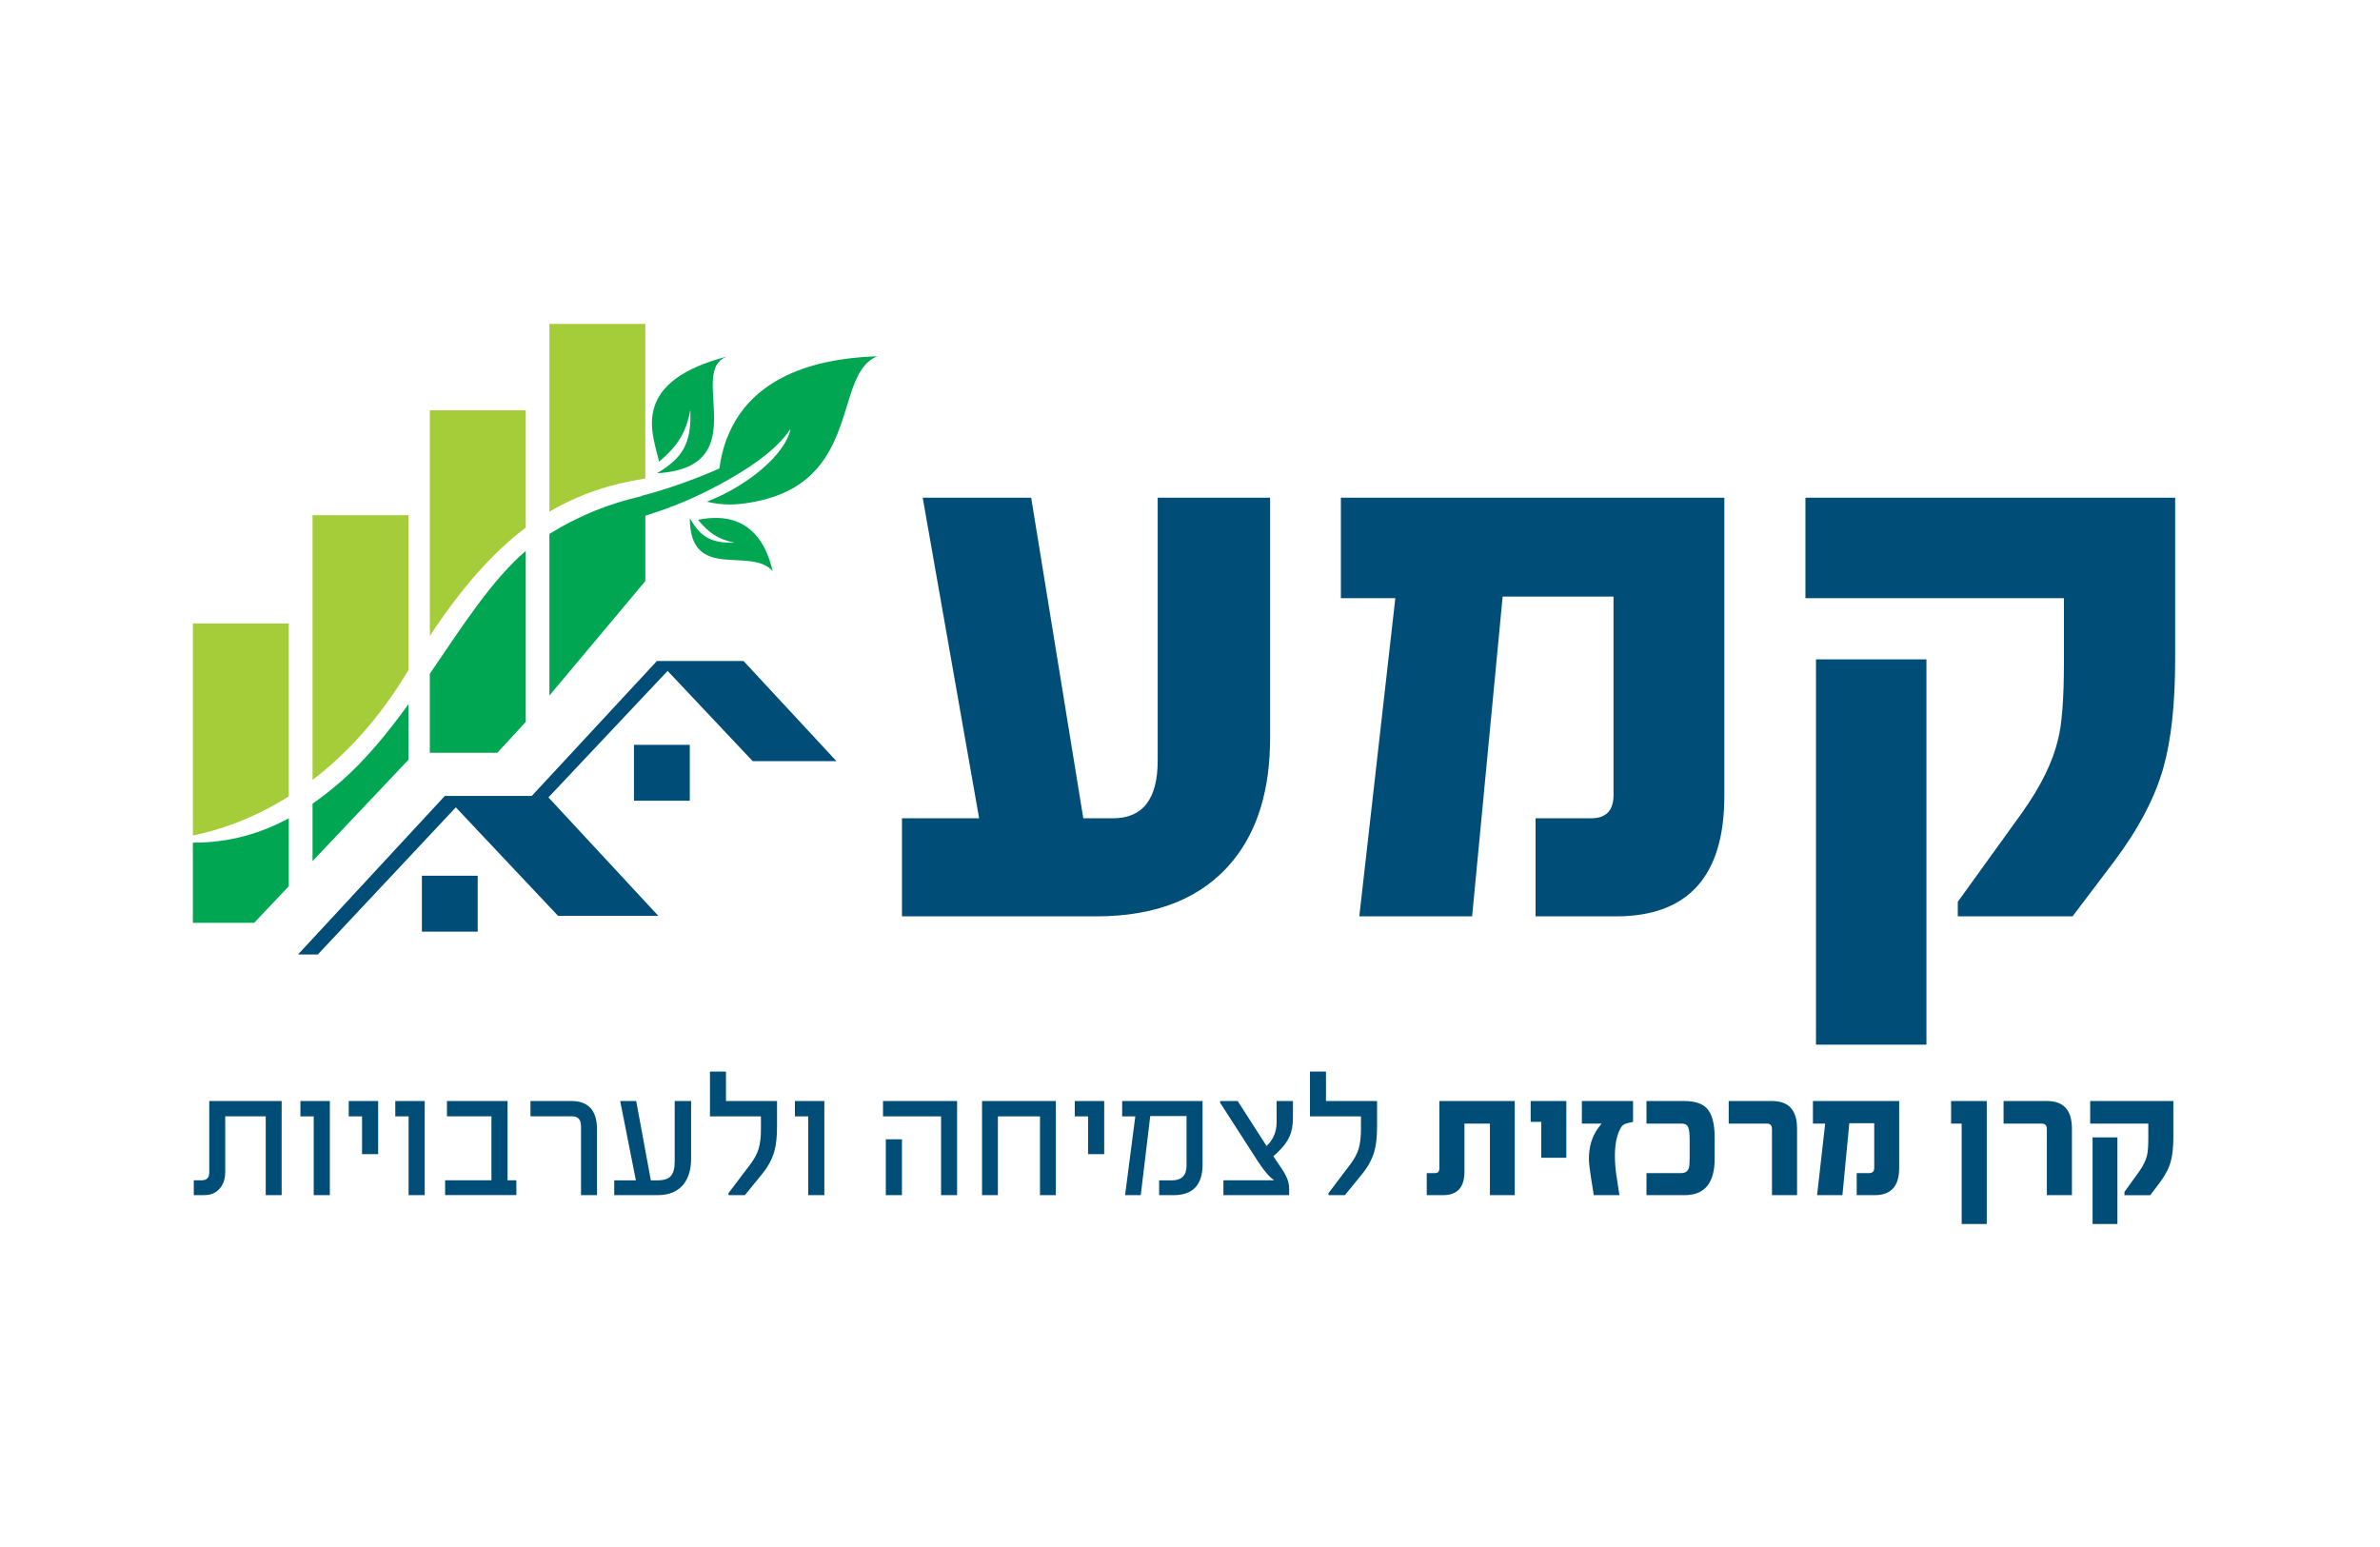 <svg width="200" height="130" viewBox="0 0 200 130" fill="none" xmlns="http://www.w3.org/2000/svg">
<path d="M70.293 63.965H63.253L56.103 56.378L46.087 67.008L55.321 76.963H46.896L38.303 67.843L26.71 80.207H25.047L37.379 66.887H44.685L55.202 55.549H62.485L70.293 63.965Z" fill="#004E77"/>
<path d="M40.143 78.29H35.453V73.591H40.143V78.29Z" fill="#004E77"/>
<path d="M57.964 62.591V67.287H53.273V62.591H57.964Z" fill="#004E77"/>
<path d="M24.268 66.923C21.146 68.885 18.255 69.796 16.209 70.212V52.396H24.268V66.923Z" fill="#A4CD39"/>
<path d="M34.323 43.294V56.304C31.824 60.494 29.008 63.447 26.264 65.539V43.294H34.323Z" fill="#A4CD39"/>
<path d="M44.179 44.342C41.463 46.386 38.849 49.304 36.12 53.438V34.48H44.179V44.342Z" fill="#A4CD39"/>
<path d="M54.227 40.207C51.303 40.673 48.672 41.52 46.168 43.003V27.219H54.227V40.207Z" fill="#A4CD39"/>
<path d="M24.268 74.469L24.27 74.471L21.362 77.544H16.209V70.814C19.23 70.822 21.867 70.059 24.268 68.763V74.469Z" fill="#00A651"/>
<path d="M34.323 63.845L26.264 72.363V67.537C27.086 66.965 27.883 66.337 28.663 65.657C30.758 63.824 32.601 61.556 34.323 59.179V63.845Z" fill="#00A651"/>
<path d="M44.179 60.666L41.792 63.257H36.12V56.617C38.823 52.662 41.322 48.739 44.179 46.299V60.666Z" fill="#00A651"/>
<path d="M73.727 29.942C69.94 31.419 72.533 40.516 63.263 42.193L63.043 42.232C61.953 42.418 60.81 42.5 59.399 42.16C63.086 40.727 66.081 38 66.424 36.052C65.099 38.033 62.553 39.589 60.258 40.836C60.258 40.832 60.258 40.829 60.258 40.826C58.63 41.709 56.63 42.595 54.227 43.338V48.831L46.168 58.452V44.868C48.672 43.317 51.158 42.33 53.914 41.694V41.669C55.663 41.213 57.884 40.496 60.459 39.367C60.462 39.339 60.465 39.312 60.468 39.285C60.547 38.69 60.684 38 60.925 37.273C61.078 36.831 61.278 36.351 61.534 35.831C62.985 33.038 66.257 30.179 73.727 29.942Z" fill="#00A651"/>
<path d="M58.81 43.653C60.454 43.346 63.811 43.165 64.928 47.989C63.061 45.89 57.978 48.925 57.968 43.544C58.826 45.029 59.638 45.659 61.738 45.605C60.331 45.322 59.554 44.77 58.657 43.68L58.81 43.653Z" fill="#00A651"/>
<path d="M61.278 29.913C57.463 30.871 63.721 39.264 55.209 39.77C57.266 38.537 58.13 37.384 58.013 34.438C57.649 36.417 56.893 37.518 55.385 38.8L55.337 38.587C54.78 36.312 52.995 31.994 61.278 29.913Z" fill="#00A651"/>
<path d="M161.887 55.41H152.604V87.786H161.887V55.41ZM182.786 41.826H151.716V50.266H173.438V55.673C173.438 58.706 173.274 60.861 172.945 62.134C172.506 64.026 171.496 66.08 169.917 68.299L164.52 75.784V77.003H174.164L177.685 72.353C179.726 69.629 181.095 67.012 181.8 64.506C182.457 62.177 182.786 59.144 182.786 55.407V41.824V41.826ZM144.9 41.826H112.679V50.266H117.255L114.227 77.005H123.707L126.274 50.134H135.589V66.817C135.589 68.113 134.965 68.763 133.713 68.763H129.039V77.005H135.787C141.865 77.005 144.902 73.631 144.902 66.883V41.824L144.9 41.826ZM106.732 41.826H97.285V63.916C97.285 67.146 96.035 68.763 93.534 68.763H91.033L86.654 41.826H77.539L82.279 68.763H75.796V77.005H92.12C97.254 77.005 101.095 75.433 103.639 72.29C105.701 69.739 106.732 66.311 106.732 62.003V41.824V41.826Z" fill="#004E77"/>
<path d="M115.721 92.523H111.427V90.047H110.081V93.814H114.366V94.911C114.366 95.563 114.302 96.104 114.173 96.534C114.044 96.96 113.816 97.388 113.485 97.824L111.641 100.264V100.433H113.017L114.49 98.624C114.974 98.022 115.307 97.403 115.488 96.77C115.641 96.236 115.719 95.544 115.719 94.694V92.523H115.721ZM108.649 92.523H107.279V94.318C107.279 95.104 106.997 95.767 106.436 96.304L104.007 92.523H102.535V92.671L105.717 97.61C105.964 97.986 106.196 98.304 106.417 98.565C106.636 98.826 106.849 99.028 107.058 99.172V99.186H102.809V100.431H108.332V99.838C108.332 99.384 108.144 98.871 107.77 98.304L107.007 97.17L107.392 96.807C107.862 96.353 108.188 95.911 108.376 95.48C108.559 95.066 108.651 94.549 108.651 93.93V92.52L108.649 92.523ZM101.057 92.523H94.3V93.812H95.404L94.544 100.433H95.862L96.66 93.784H99.709V97.944C99.709 98.774 99.3 99.189 98.481 99.189H97.407V100.433H98.622C100.245 100.433 101.057 99.567 101.057 97.838V92.523ZM92.787 92.523H90.316V93.812H91.434V96.986H92.79V92.523H92.787ZM88.728 92.523H82.525V100.433H83.857V93.812H87.394V100.433H88.726V92.523H88.728ZM75.793 95.739H74.438V100.433H75.793V95.739ZM80.428 92.523H74.203V93.812H79.082V100.433H80.428V92.523ZM69.271 92.523H66.8V93.812H67.918V100.433H69.273V92.523H69.271ZM65.299 92.523H61.005V90.047H59.66V93.814H63.944V94.911C63.944 95.563 63.88 96.104 63.751 96.534C63.622 96.96 63.394 97.388 63.063 97.824L61.219 100.264V100.433H62.596L64.068 98.624C64.552 98.022 64.886 97.403 65.067 96.77C65.219 96.236 65.297 95.544 65.297 94.694V92.523H65.299ZM58.074 92.523H56.698V97.61C56.698 98.172 56.59 98.579 56.371 98.826C56.16 99.069 55.782 99.189 55.239 99.189H54.692L53.463 92.523H52.118L53.435 99.189H51.615V100.433H55.242C56.254 100.433 57.001 100.109 57.485 99.462C57.879 98.932 58.077 98.233 58.077 97.363V92.52L58.074 92.523ZM50.17 94.909C50.17 93.318 49.447 92.52 48.002 92.52H44.576V93.81H48.092C48.58 93.81 48.825 94.09 48.825 94.647V100.431H50.17V94.906V94.909ZM43.392 99.186H42.652V92.52H37.56V93.81H41.297V99.184H37.405V100.429H43.392V99.184V99.186ZM35.688 92.523H33.217V93.812H34.335V100.433H35.69V92.523H35.688ZM31.777 92.523H29.306V93.812H30.424V96.986H31.779V92.523H31.777ZM27.716 92.523H25.245V93.812H26.363V100.433H27.718V92.523H27.716ZM23.669 92.523H17.585V98.534C17.585 98.97 17.369 99.186 16.935 99.186H16.284V100.431H17.151C17.729 100.431 18.173 100.238 18.483 99.852C18.779 99.511 18.927 99.047 18.927 98.459V93.81H22.33V100.431H23.669V92.52V92.523Z" fill="#004E77"/>
<path d="M177.934 95.577H175.846V102.857H177.934V95.577ZM182.634 92.523H175.646V94.421H180.531V95.638C180.531 96.32 180.494 96.805 180.421 97.092C180.322 97.518 180.095 97.979 179.74 98.478L178.526 100.16V100.436H180.693L181.485 99.391C181.943 98.779 182.253 98.191 182.41 97.626C182.558 97.102 182.634 96.419 182.634 95.579V92.525V92.523ZM174.11 94.829C174.11 93.292 173.412 92.523 172.015 92.523H168.367V94.421H171.58C171.862 94.421 172.003 94.572 172.003 94.873V100.433H174.112V94.829H174.11ZM166.955 92.523H163.958V94.421H164.846V102.859H166.955V92.523ZM159.594 92.523H152.348V94.421H153.377L152.696 100.433H154.826L155.404 94.391H157.499V98.141C157.499 98.433 157.358 98.579 157.076 98.579H156.026V100.433H157.544C158.911 100.433 159.594 99.676 159.594 98.158V92.523ZM151.012 94.829C151.012 93.292 150.314 92.523 148.916 92.523H145.269V94.421H148.482C148.764 94.421 148.905 94.572 148.905 94.873V100.433H151.014V94.829H151.012ZM144.09 95.607C144.09 94.431 143.874 93.61 143.439 93.146C143.054 92.732 142.417 92.523 141.529 92.523H138.361V94.421H141.337C141.588 94.421 141.76 94.511 141.847 94.687C141.941 94.862 141.988 95.226 141.988 95.784V97.259C141.988 97.713 141.966 98.007 141.922 98.141C141.832 98.433 141.621 98.579 141.285 98.579H138.361V100.433H141.574C143.251 100.433 144.09 99.41 144.09 97.363V95.605V95.607ZM137.231 92.523H132.931V94.421H134.582L134.337 94.739C133.795 95.462 133.522 96.341 133.522 97.379C133.522 97.69 133.581 98.226 133.701 98.989L133.931 100.433H136.085L135.827 98.734C135.787 98.452 135.758 98.179 135.737 97.916C135.719 97.652 135.707 97.393 135.707 97.141C135.707 96.064 135.892 95.243 136.261 94.68C136.36 94.537 136.534 94.436 136.78 94.377L137.231 94.273V92.523ZM131.625 92.523H128.628V94.273H129.515V97.29H131.625V92.523ZM127.289 92.523H120.954V98.186C120.954 98.447 120.839 98.579 120.606 98.579H119.895V100.433H121.271C122.464 100.433 123.063 99.777 123.063 98.462V94.421H125.203V100.433H127.291V92.523H127.289Z" fill="#004E77"/>
</svg>
